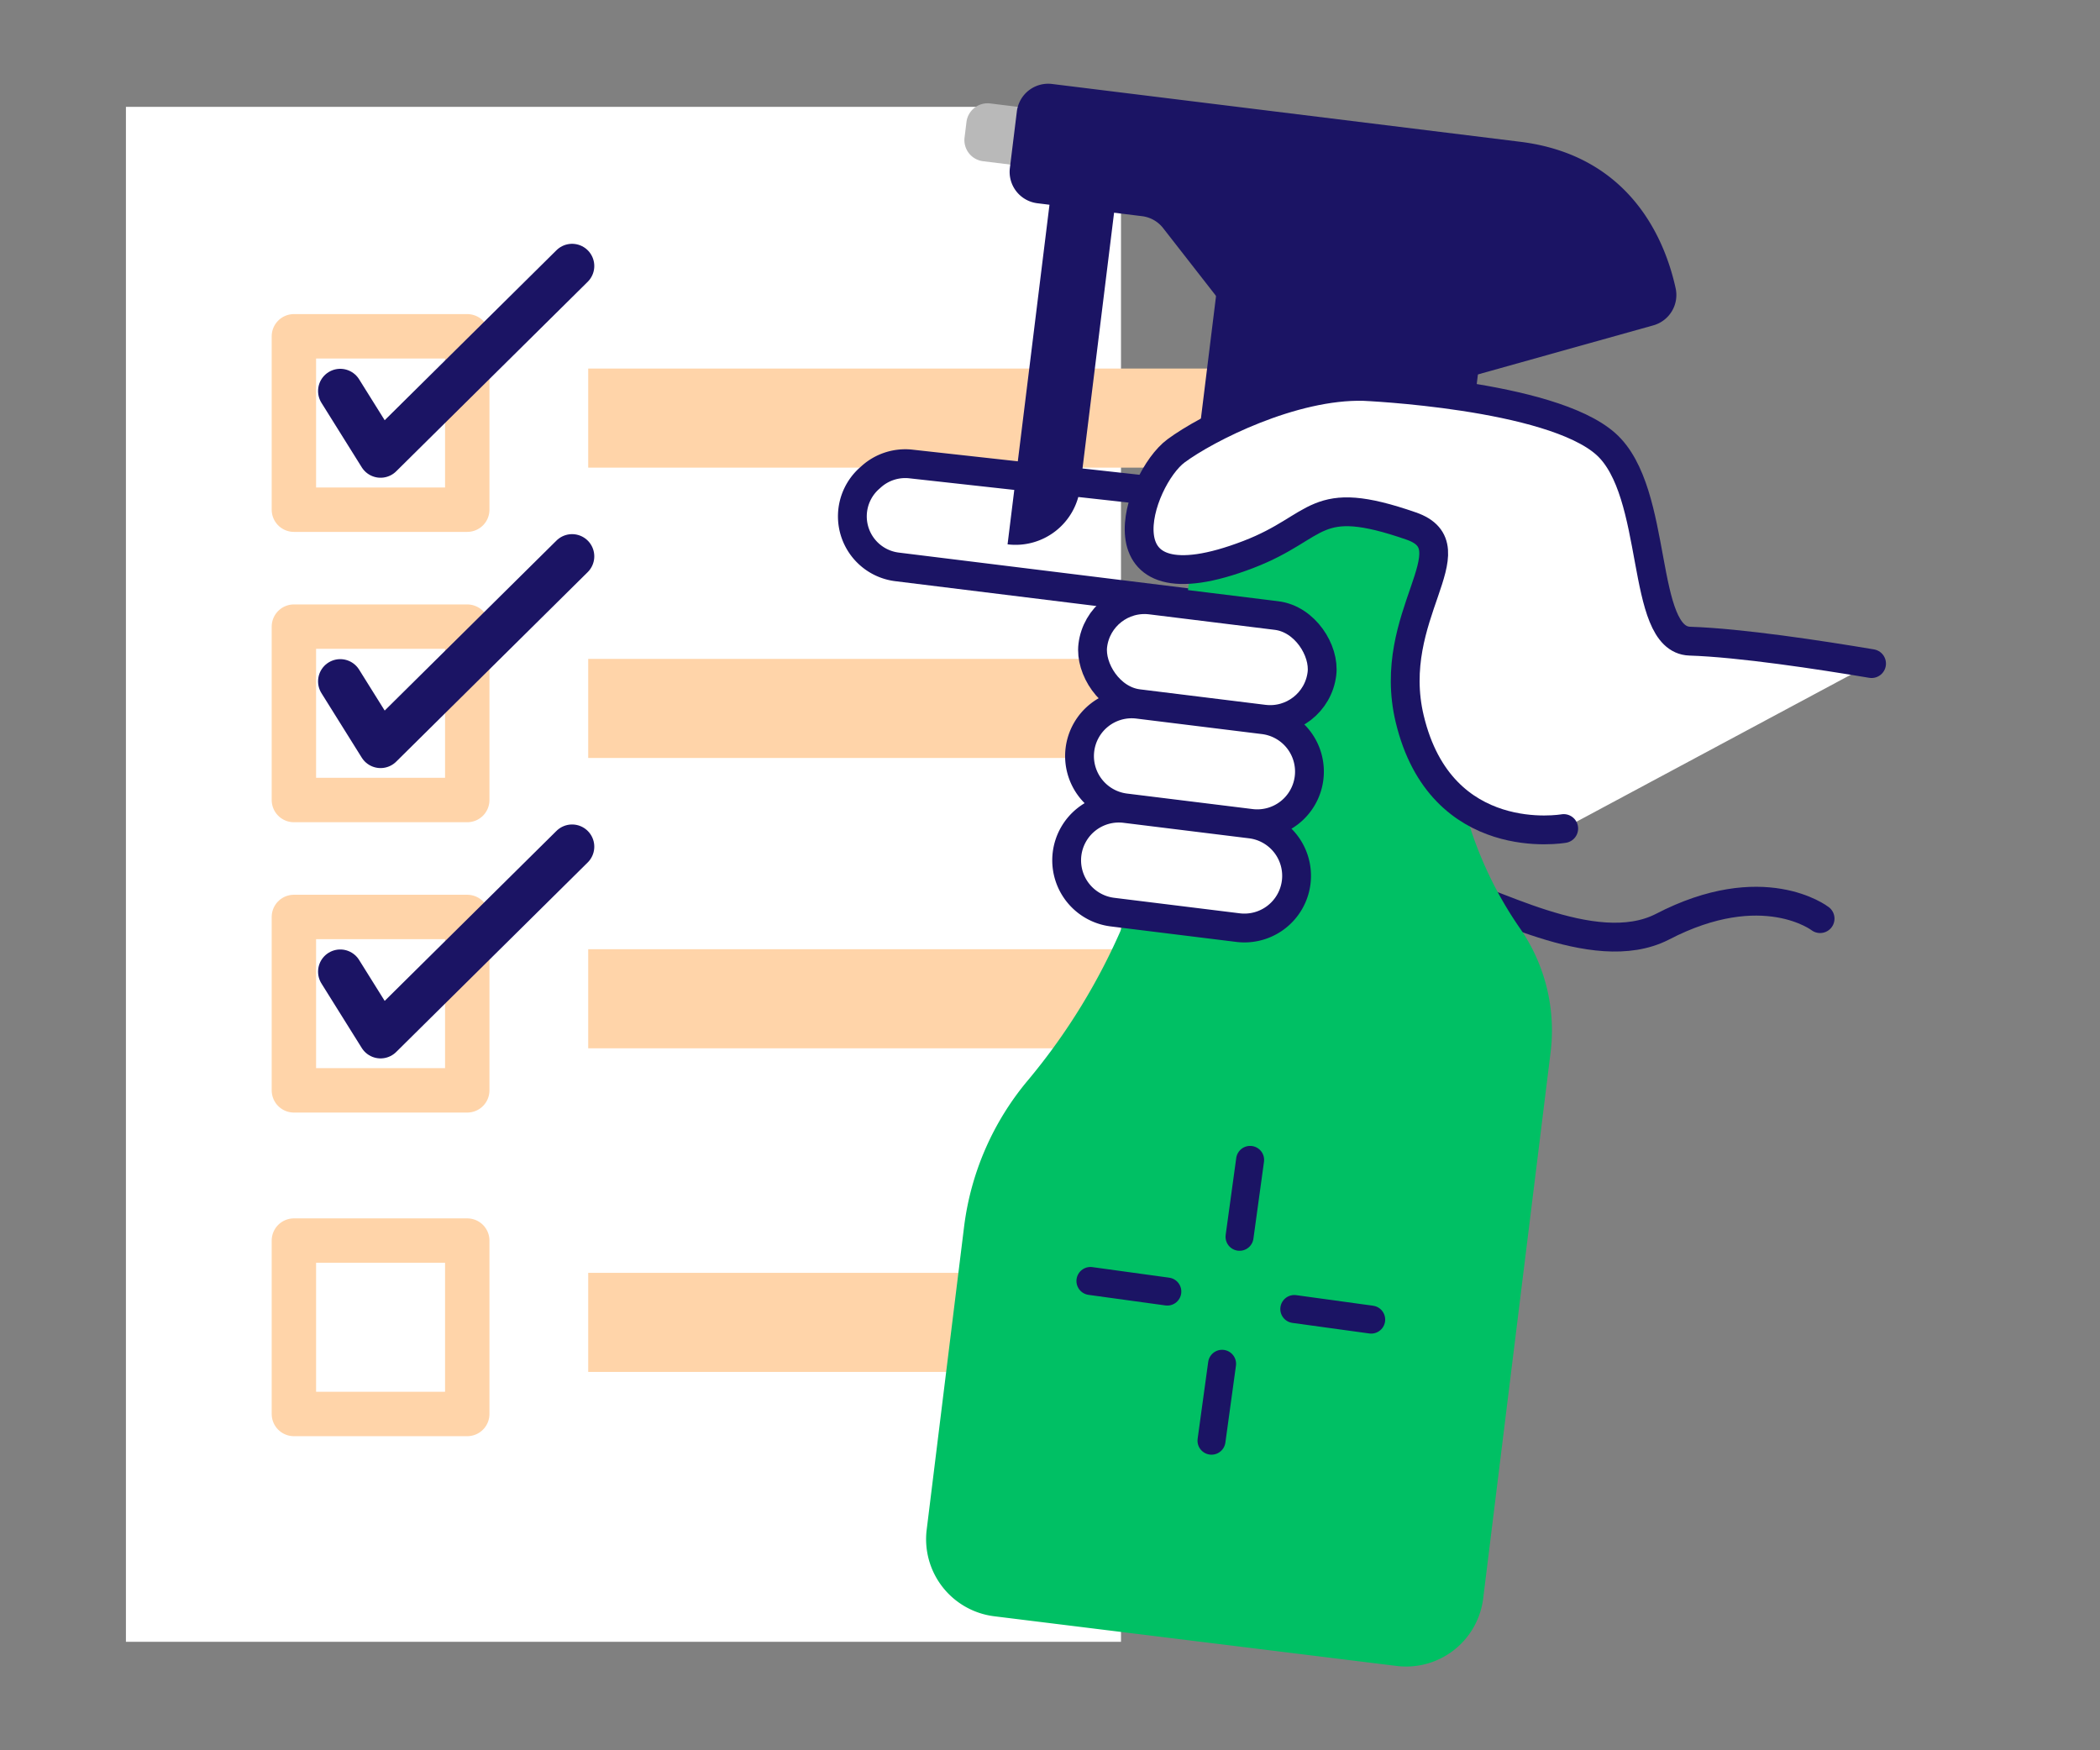 <svg id="Esiplaan" xmlns="http://www.w3.org/2000/svg" viewBox="0 0 600 500"><rect x="0" y="0" width="600" height="500" fill="#808080" stroke="none"/><defs><style>.cls-1,.cls-9{fill:#fff;}.cls-10,.cls-2,.cls-3,.cls-5{fill:none;}.cls-2{stroke:#ffd4a9;}.cls-10,.cls-2,.cls-3,.cls-5,.cls-9{stroke-linecap:round;stroke-linejoin:round;}.cls-2,.cls-3{stroke-width:12.685px;}.cls-10,.cls-3,.cls-5,.cls-9{stroke:#1b1464;}.cls-4{fill:#ffd4a9;}.cls-5,.cls-9{stroke-width:8.232px;}.cls-6{fill:#b9b9b9;}.cls-7{fill:#00c064;}.cls-8{fill:#1b1464;}.cls-10{stroke-width:8px;stroke-dasharray:22.17;}</style></defs><rect class="cls-1" x="35.977" y="30.525" width="284.308" height="438.486"/><rect class="cls-2" x="83.969" y="96.069" width="49.533" height="49.533"/><polyline class="cls-3" points="97.216 111.701 108.736 130.132 163.453 75.991"/><rect class="cls-4" x="168.06" y="105.285" width="237.289" height="28.303"/><rect class="cls-2" x="83.969" y="179.009" width="49.533" height="49.533"/><polyline class="cls-3" points="97.216 194.64 108.736 213.071 163.453 158.93"/><rect class="cls-4" x="168.06" y="188.224" width="199.135" height="28.303"/><rect class="cls-2" x="83.969" y="261.948" width="49.533" height="49.533"/><polyline class="cls-3" points="97.216 277.579 108.736 296.01 163.453 241.869"/><rect class="cls-4" x="168.06" y="271.163" width="211.443" height="28.303"/><rect class="cls-2" x="83.969" y="354.395" width="49.533" height="49.533"/><rect class="cls-4" x="168.06" y="363.61" width="163.443" height="28.303"/><path class="cls-5" d="M373.953,145.123l-113.708-12.579a14.546,14.546,0,0,0-11.267,3.589l-.566.504a14.546,14.546,0,0,0-.782,20.987l0,0a14.546,14.546,0,0,0,8.668,4.318L372.166,176.247"/><path class="cls-6" d="M281.856,30.126h16.45a0,0,0,0,1,0,0V46.755a0,0,0,0,1,0,0H281.856a6.079,6.079,0,0,1-6.079-6.079V36.206a6.079,6.079,0,0,1,6.079-6.079Z" transform="translate(6.873 -34.881) rotate(7.038)"/><path class="cls-5" d="M520.027,262.423s-16.296-12.634-45.091,2.339c-19.72,10.058-50.45-8.657-62.774-10.971"/><path class="cls-7" d="M415.355,186.203l4.866-43.35-76.661-9.465-9.638,81.997A178.205,178.205,0,0,1,293.79,308.485a80.505,80.505,0,0,0-18.352,42.065l-10.671,86.434a22.182,22.182,0,0,0,19.297,24.733l114.97,14.194a22.182,22.182,0,0,0,24.733-19.297l19.234-155.795a51.145,51.145,0,0,0-8.749-35.67C418.32,242.193,411.931,213.936,415.355,186.203Z"/><rect class="cls-8" x="345.114" y="73.311" width="77.004" height="64.904" transform="translate(15.85 -46.207) rotate(7.038)"/><path class="cls-8" d="M414.018,109.268l58.351-16.321a9.009,9.009,0,0,0,6.386-10.591c-2.902-13.281-12.562-37.922-44.443-41.858L300.587,23.989a9.018,9.018,0,0,0-10.055,7.845l-1.997,16.172A9.018,9.018,0,0,0,296.381,58.06L326.313,61.755a9.018,9.018,0,0,1,6.005,3.403L358.052,98.141a9.018,9.018,0,0,0,5.58,3.34l46.427,7.99A9.018,9.018,0,0,0,414.018,109.268Z"/><path class="cls-8" d="M293.991,56.053h18.595a0,0,0,0,1,0,0v82.374a18.595,18.595,0,0,1-18.595,18.595h0a0,0,0,0,1,0,0V56.053a0,0,0,0,1,0,0Z" transform="translate(15.339 -36.359) rotate(7.038)"/><path class="cls-9" d="M446.777,236.688s-35.036,6.239-44.007-31.348c-7.053-29.548,18.12-48.934.43-55.071-28.175-9.774-25.71.12-46.461,8.1-44.636,17.165-31.576-21.535-20.727-29.572,8.763-6.492,33.306-18.948,53.664-18.411,0,0,53.255,2.283,69.127,16.441,15.431,13.765,9.574,55.867,24.012,56.332s37.071,3.918,51.917,6.41"/><rect class="cls-9" x="311.976" y="173.515" width="65.965" height="29.82" rx="14.91" transform="translate(25.687 -40.848) rotate(7.038)"/><path class="cls-9" d="M323.21,203.291h36.145a14.91,14.91,0,0,1,14.91,14.91v0a14.91,14.91,0,0,1-14.91,14.91H323.21a14.91,14.91,0,0,1-14.91-14.91v0a14.91,14.91,0,0,1,14.91-14.91Z" transform="translate(29.308 -40.173) rotate(7.038)"/><path class="cls-9" d="M319.534,233.068h36.145a14.91,14.91,0,0,1,14.91,14.91v0a14.91,14.91,0,0,1-14.91,14.91H319.534a14.91,14.91,0,0,1-14.91-14.91v0A14.91,14.91,0,0,1,319.534,233.068Z" transform="translate(32.928 -39.498) rotate(7.038)"/><line class="cls-10" x1="391.766" y1="376.967" x2="368.204" y2="373.727"/><line class="cls-10" x1="346.145" y1="411.558" x2="349.385" y2="387.996"/><line class="cls-10" x1="311.554" y1="365.937" x2="335.116" y2="369.177"/><line class="cls-10" x1="357.175" y1="331.346" x2="353.935" y2="354.909"/></svg>